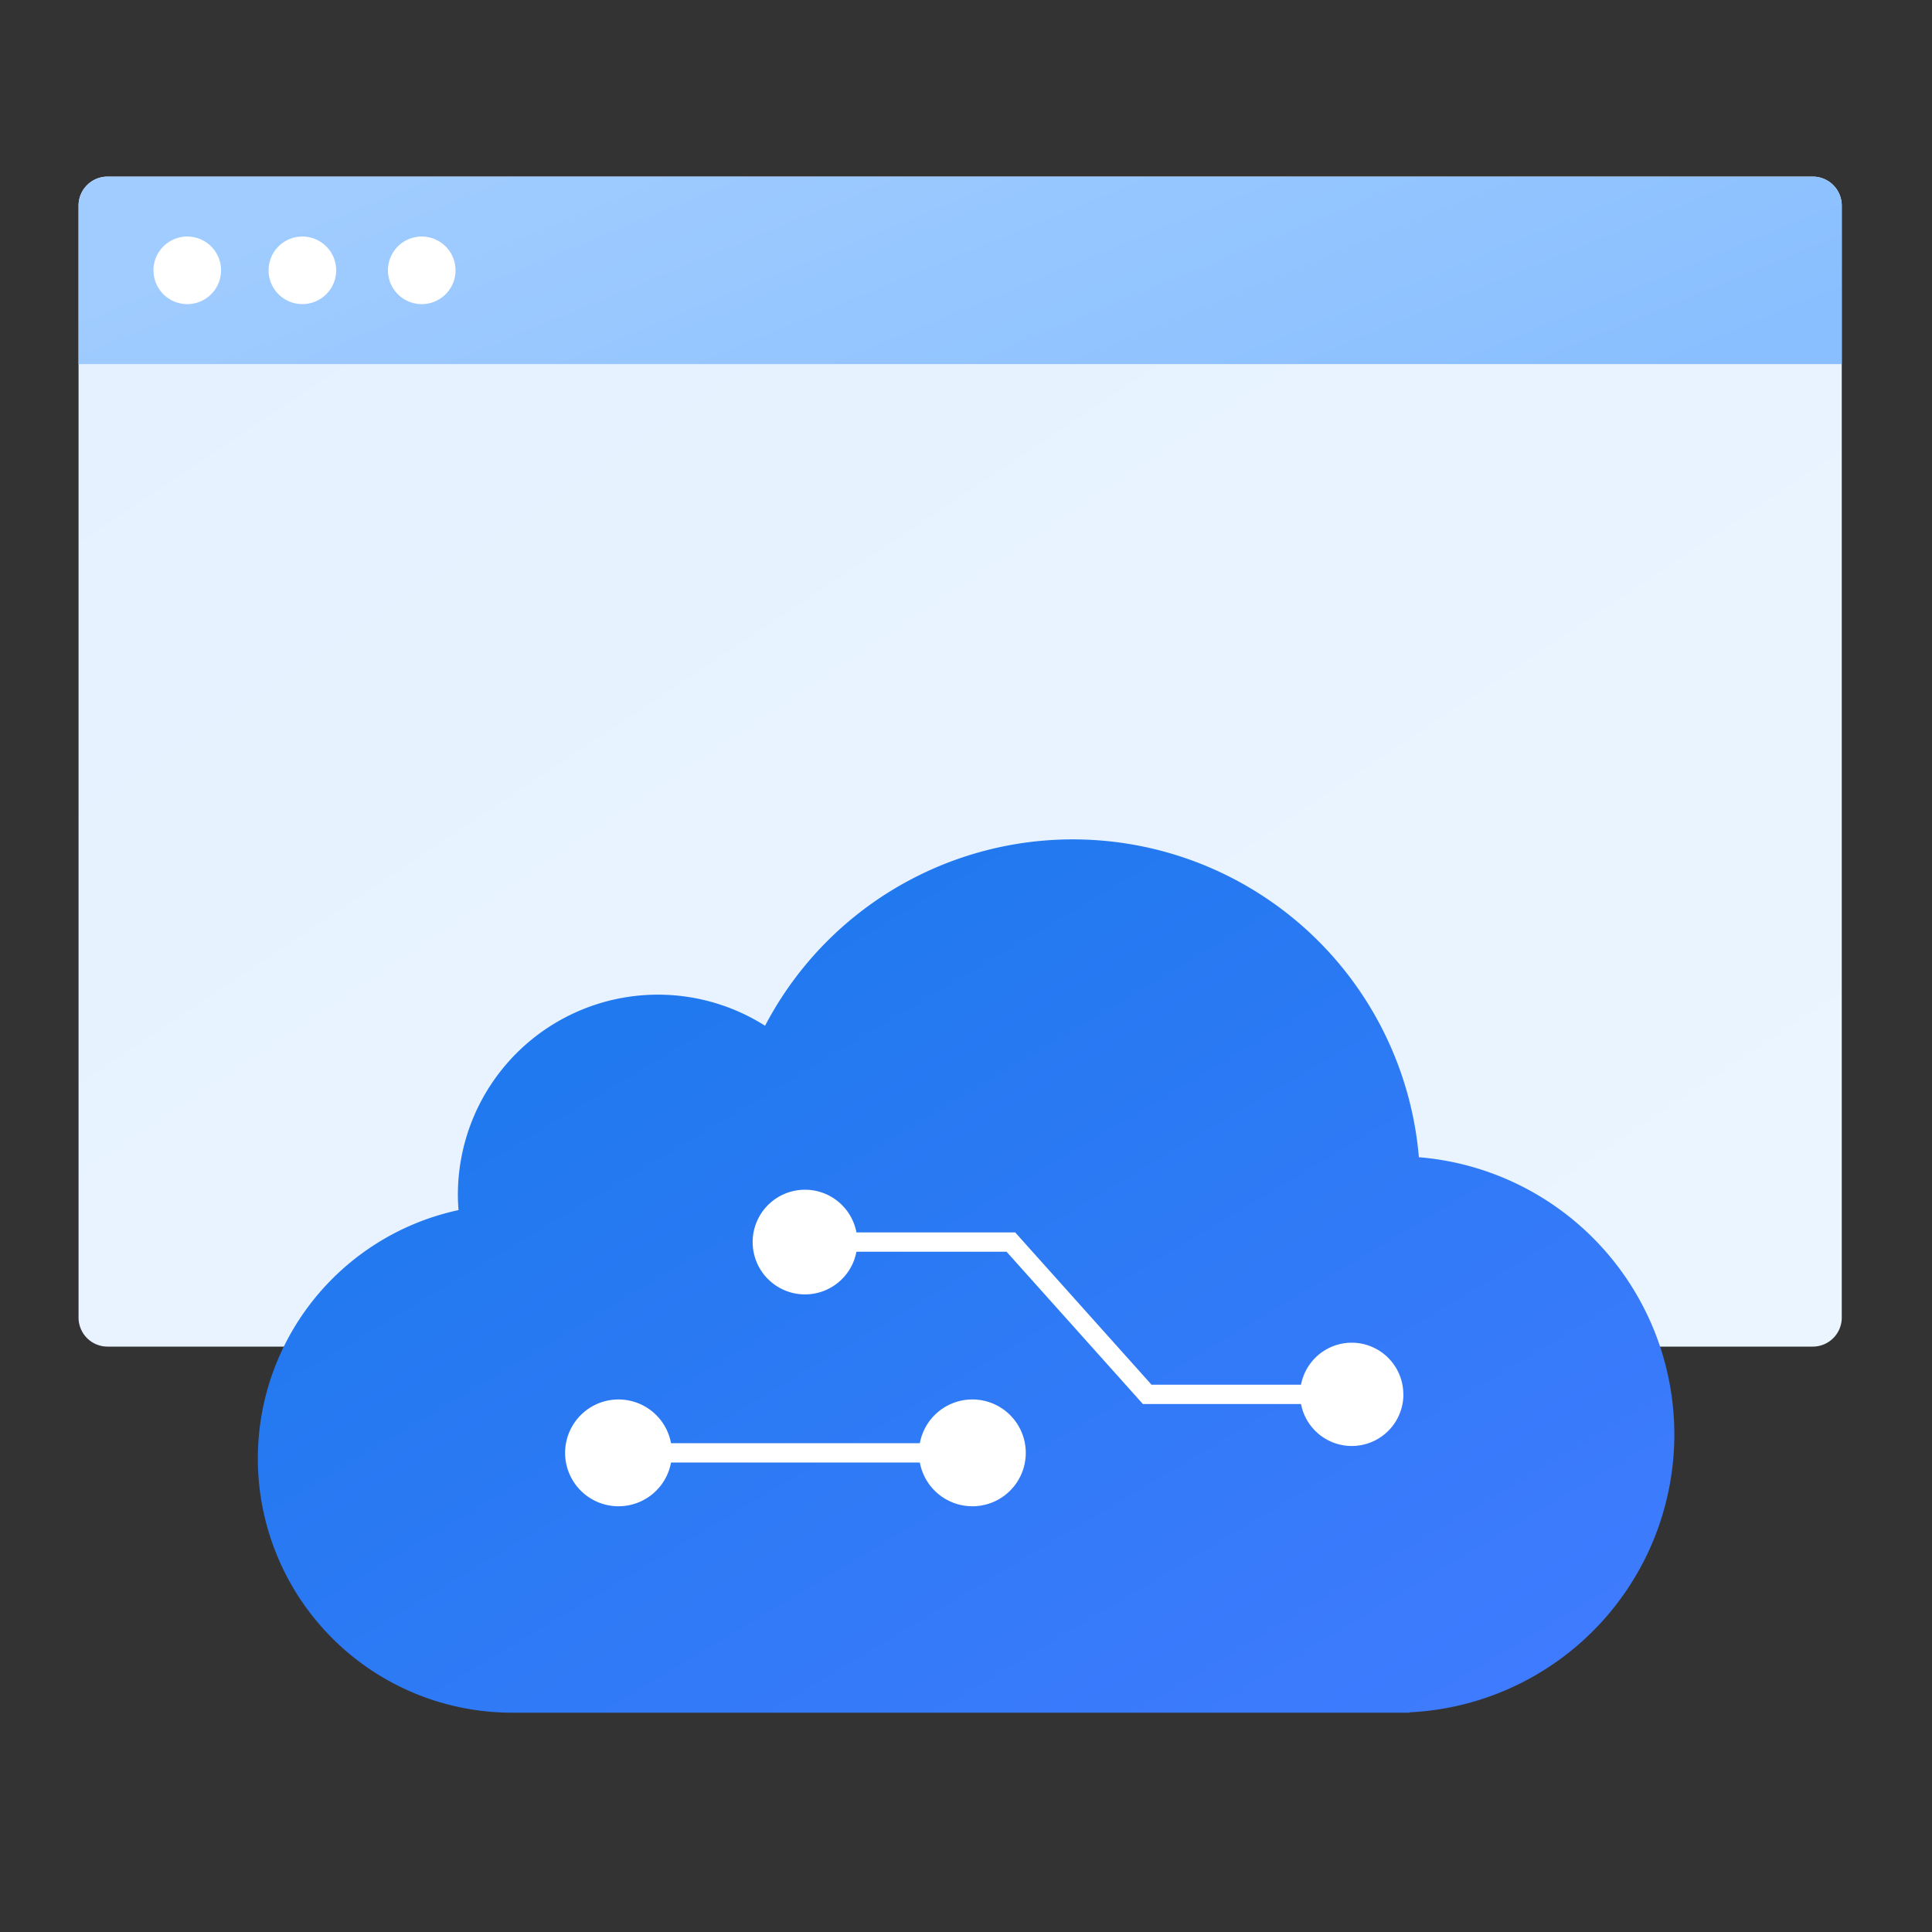 <svg xmlns="http://www.w3.org/2000/svg" xmlns:xlink="http://www.w3.org/1999/xlink" width="100" height="100" viewBox="0 0 100 100"><rect x="0" y="0" width="100" height="100" fill="#333333" stroke="none"/><defs><linearGradient id="a" x1="0.081" x2="1" y2="0.93" gradientUnits="objectBoundingBox"><stop offset="0" stop-color="#e5f1ff"/><stop offset="1" stop-color="#ebf5ff"/></linearGradient><linearGradient id="b" x1="0.048" y1="0.5" x2="1" y2="0.749" gradientUnits="objectBoundingBox"><stop offset="0" stop-color="#a0ccff"/><stop offset="1" stop-color="#89bfff"/></linearGradient><linearGradient id="c" x1="0.041" y1="-0.019" x2="1" y2="0.976" gradientUnits="objectBoundingBox"><stop offset="0" stop-color="#1778ea"/><stop offset="1" stop-color="#417bff"/></linearGradient></defs><g transform="translate(-99 -167)"><rect width="100" height="100" transform="translate(99 167)" fill="none"/><g transform="translate(10931 11818.478)"><path d="M95.329,6.162v57.56a1.5,1.5,0,0,1-1.5,1.5H5.566a1.5,1.5,0,0,1-1.5-1.5V6.162a1.5,1.5,0,0,1,1.5-1.5H93.829a1.5,1.5,0,0,1,1.5,1.5" transform="translate(-10832 -11647)" fill="url(#a)"/><path d="M95.329,6.167v8.2H4.066v-8.2a1.5,1.5,0,0,1,1.5-1.5H93.824a1.505,1.505,0,0,1,1.505,1.5" transform="translate(-10832 -11647)" fill="url(#b)"/><path d="M11.442,9.514A1.749,1.749,0,1,1,9.693,7.765a1.749,1.749,0,0,1,1.749,1.749" transform="translate(-10832 -11647)" fill="#fff"/><path d="M17.4,9.514a1.749,1.749,0,1,1-1.749-1.749A1.749,1.749,0,0,1,17.4,9.514" transform="translate(-10832 -11647)" fill="#fff"/><path d="M23.578,9.514a1.749,1.749,0,1,1-1.749-1.749,1.749,1.749,0,0,1,1.749,1.749" transform="translate(-10832 -11647)" fill="#fff"/></g><path d="M88.063,62.389A14.4,14.4,0,0,0,74.841,48.04,17.976,17.976,0,0,0,41,41.236a10.355,10.355,0,0,0-15.9,8.746c0,.268.013.533.034.795A13.154,13.154,0,0,0,27.89,76.791H74.341v-.017A14.4,14.4,0,0,0,88.063,62.389" transform="translate(97.6 178.857)" fill="url(#c)"/><g transform="translate(137.638 228.262)"><path d="M37.2,58.884a2.709,2.709,0,1,1-2.709-2.709A2.709,2.709,0,0,1,37.2,58.884" transform="translate(-31.463 -55.857)" fill="#fff"/><path d="M70.677,68.955A2.673,2.673,0,1,1,68,66.282a2.674,2.674,0,0,1,2.673,2.673" transform="translate(-36.675 -58.046)" fill="#fff"/><path d="M34.729,59.123H45.385l7.057,7.883H63.03" transform="translate(-31.701 -56.096)" fill="none" stroke="#fff" stroke-miterlimit="10" stroke-width="1"/></g><g transform="translate(128.246 239.438)"><path d="M44.13,81.792a2.764,2.764,0,1,1-2.765-2.765,2.765,2.765,0,0,1,2.765,2.765" transform="translate(-20.282 -79.029)" fill="#fff"/><path d="M24.6,81.792a2.764,2.764,0,1,1-2.765-2.765A2.765,2.765,0,0,1,24.6,81.792" transform="translate(-19.068 -79.029)" fill="#fff"/><line x1="18.32" transform="translate(2.763 2.762)" fill="none" stroke="#fff" stroke-miterlimit="10" stroke-width="1"/></g></g></svg>